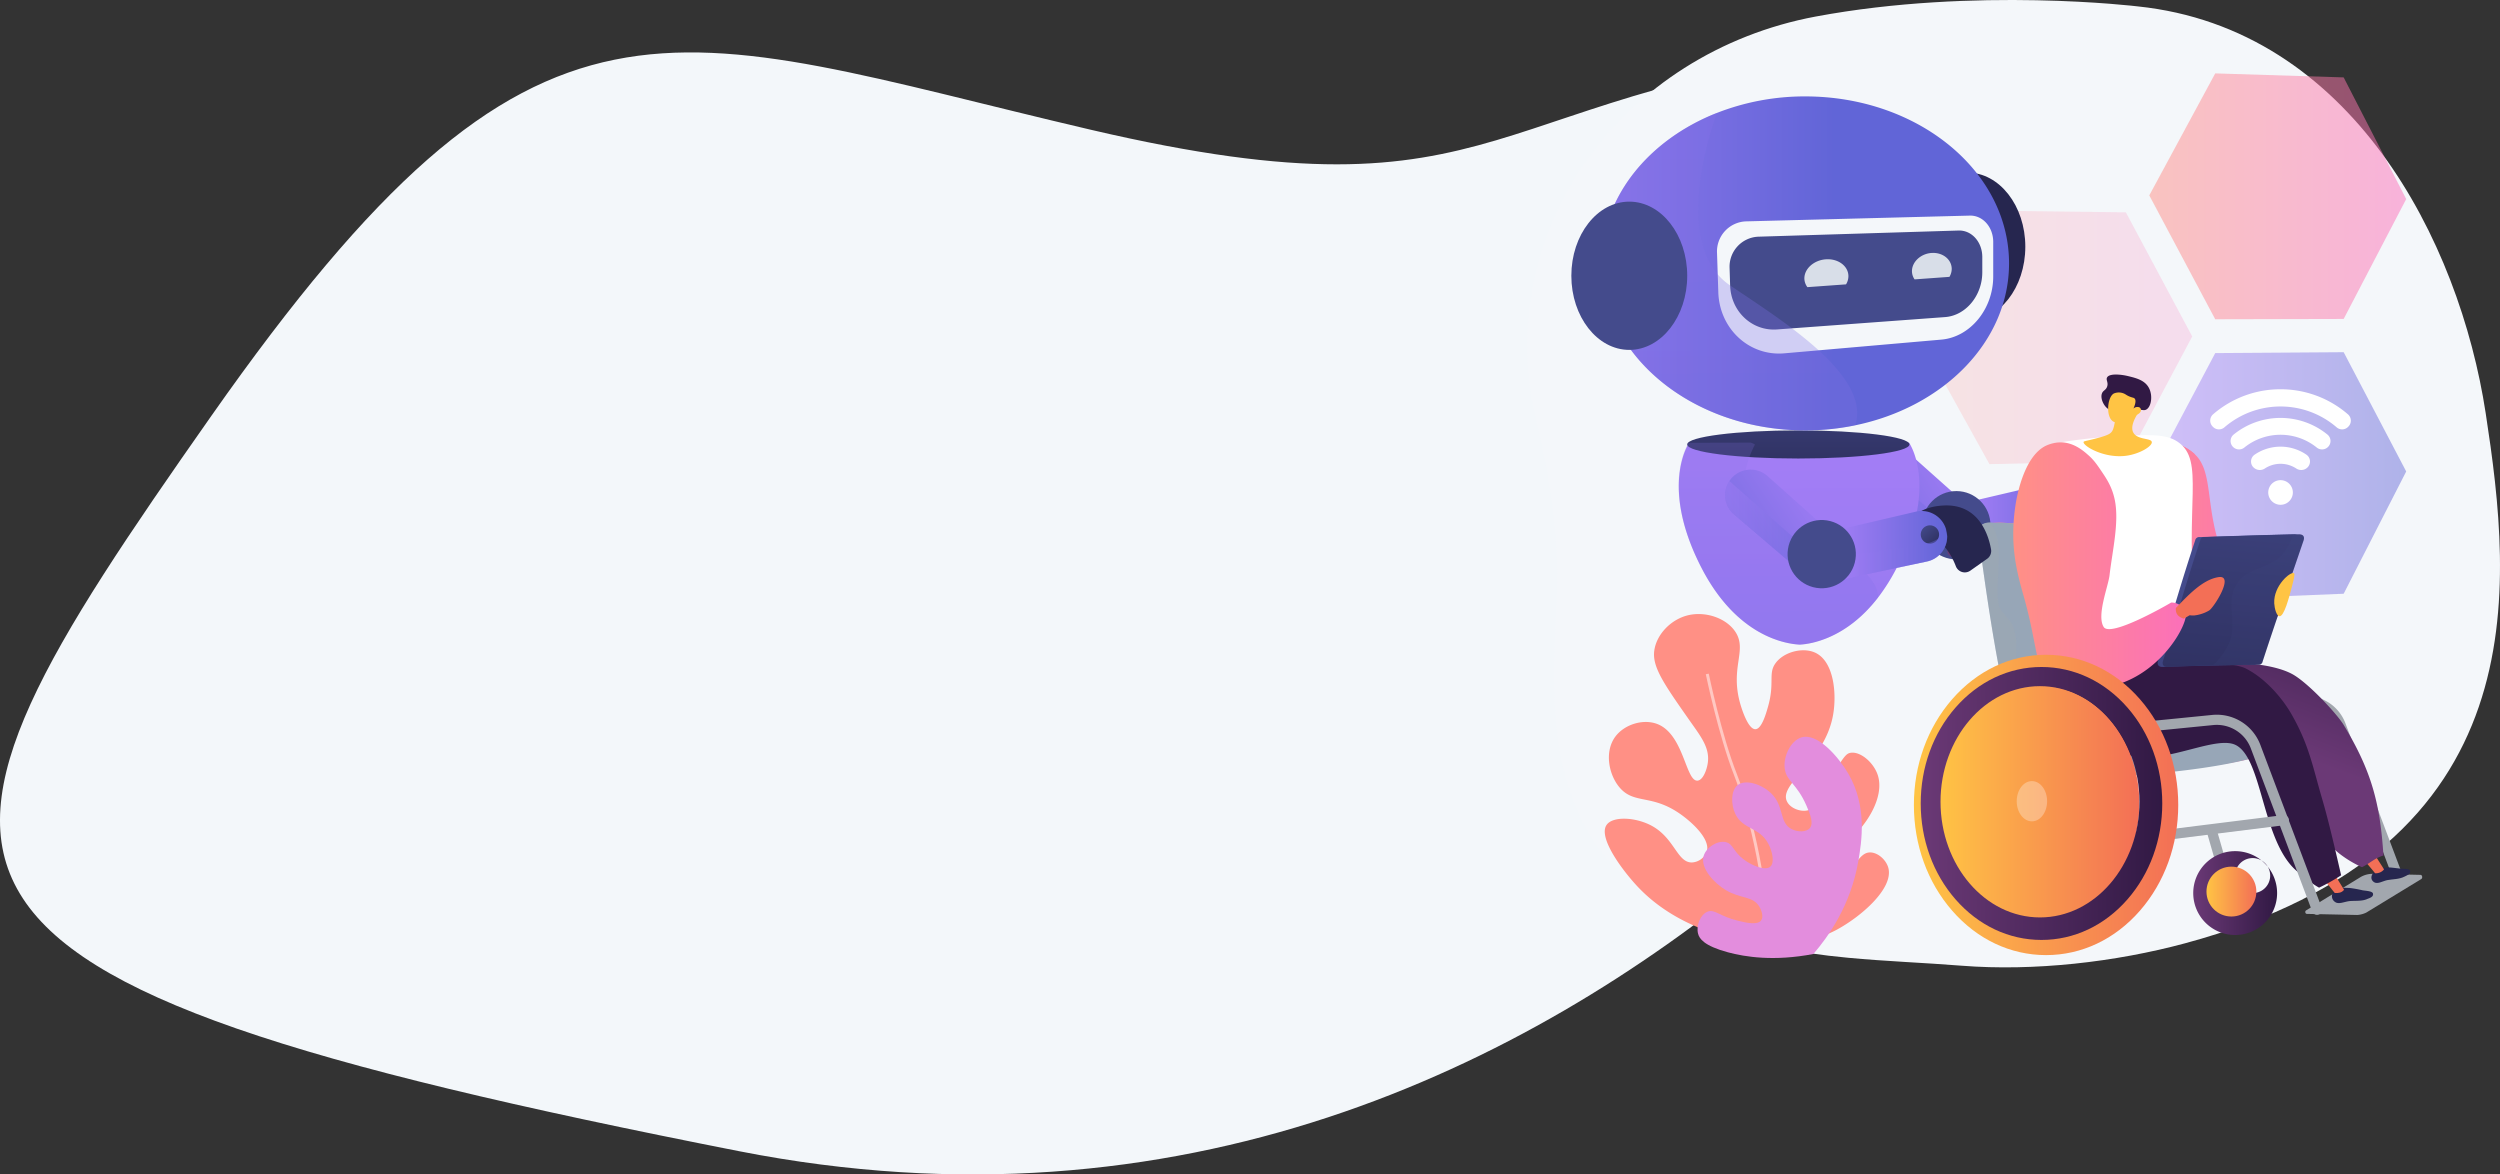 <svg xmlns="http://www.w3.org/2000/svg" xmlns:xlink="http://www.w3.org/1999/xlink" width="1206.859" height="566.95" viewBox="0 0 1206.859 566.95"><rect x="0" y="0" width="1206.859" height="566.95" fill="#333333" stroke="none"/><defs><style>.a{fill:none;}.b{fill:#f3f7fa;}.ae,.as,.au,.bg,.bi,.c,.f,.k,.m,.q,.v{isolation:isolate;}.d{fill:#f4f7fa;}.e,.q{opacity:0.2;}.e,.g{fill:url(#a);}.f{opacity:0.47;fill:url(#b);}.ae,.as,.au,.bg,.bi,.f,.k,.m,.q,.v{mix-blend-mode:multiply;}.bl,.g{opacity:0.5;}.h{fill:url(#d);}.i{fill:url(#e);}.j{fill:url(#f);}.bg,.bi,.k,.m{opacity:0.4;}.k{fill:url(#g);}.l{fill:url(#h);}.m{fill:url(#i);}.n{fill:url(#j);}.o{fill:url(#k);}.p{fill:url(#l);}.q{fill:url(#m);}.r{fill:url(#n);}.s{fill:url(#o);}.t{fill:url(#p);}.u{fill:#d8dee8;}.ae,.ba,.v{opacity:0.3;}.v{fill:url(#q);}.w{fill:url(#r);}.x{fill:url(#s);}.y{fill:url(#t);}.ae,.z{fill:#a2a7ae;}.aa{clip-path:url(#u);}.ab{fill:url(#v);}.ac{fill:url(#w);}.ad{fill:#97a6b7;}.af,.ba{fill:#fff;}.ag{fill:url(#x);}.ah{fill:url(#y);}.ai{fill:url(#z);}.aj{fill:url(#aa);}.ak{fill:url(#ab);}.al{fill:url(#ac);}.am{fill:url(#ad);}.an{fill:url(#ae);}.ao{fill:url(#af);}.ap{fill:url(#ag);}.aq{fill:url(#ah);}.ar{fill:url(#ai);}.as,.au{opacity:0.1;}.as{fill:url(#aj);}.at{fill:url(#ak);}.au{fill:url(#al);}.av{fill:url(#am);}.aw{fill:url(#an);}.ax{fill:url(#ao);}.ay{fill:#fc77ae;}.az{fill:url(#ap);}.bb{fill:url(#aq);}.bc{fill:url(#ar);}.bd{fill:url(#as);}.be{fill:url(#at);}.bf{fill:url(#au);}.bg{fill:url(#av);}.bh{fill:url(#aw);}.bi{fill:url(#ax);}.bj{fill:url(#ay);}.bk{fill:url(#az);}.bm{fill:url(#ba);}</style><linearGradient id="a" y1="0.5" x2="1" y2="0.5" gradientUnits="objectBoundingBox"><stop offset="0" stop-color="#ff9085"/><stop offset="1" stop-color="#fb6fbb"/></linearGradient><linearGradient id="b" y1="0.5" x2="1" y2="0.5" gradientUnits="objectBoundingBox"><stop offset="0" stop-color="#aa80f9"/><stop offset="1" stop-color="#6165d7"/></linearGradient><linearGradient id="d" x1="-83.234" y1="-32.342" x2="-82.547" y2="-32.342" gradientUnits="objectBoundingBox"><stop offset="0" stop-color="#444b8c"/><stop offset="1" stop-color="#26264f"/></linearGradient><linearGradient id="e" x1="0" y1="0.5" x2="1" y2="0.5" xlink:href="#b"/><linearGradient id="f" x1="0.909" y1="-0.017" x2="-0.208" y2="1.394" xlink:href="#d"/><linearGradient id="g" x1="0" y1="0.5" x2="1" y2="0.5" xlink:href="#b"/><linearGradient id="h" x1="1.05" y1="0.118" x2="-0.383" y2="1.014" xlink:href="#b"/><linearGradient id="i" x1="0" y1="0.5" x2="1" y2="0.5" xlink:href="#b"/><linearGradient id="j" x1="-72.366" y1="-32.306" x2="-73.483" y2="-30.896" xlink:href="#d"/><linearGradient id="k" x1="-0.174" y1="-0.595" x2="-0.152" y2="5.745" xlink:href="#b"/><linearGradient id="l" x1="-0.222" y1="-3.088" x2="-0.219" y2="3.253" xlink:href="#d"/><linearGradient id="m" x1="-0.117" y1="-3.081" x2="-0.089" y2="3.248" xlink:href="#b"/><linearGradient id="n" x1="-4.299" y1="0.5" x2="-3.299" y2="0.5" xlink:href="#d"/><linearGradient id="o" x1="-0.427" y1="0.5" x2="0.573" y2="0.5" xlink:href="#b"/><linearGradient id="p" x1="7.576" y1="0.5" x2="8.575" y2="0.5" xlink:href="#d"/><linearGradient id="q" x1="0.394" y1="-3.082" x2="0.427" y2="3.247" xlink:href="#b"/><linearGradient id="r" x1="1.537" y1="0.5" x2="2.537" y2="0.5" xlink:href="#d"/><linearGradient id="s" x1="0" x2="1" xlink:href="#a"/><linearGradient id="t" x1="0" x2="1" xlink:href="#a"/><clipPath id="u"><path class="a" d="M714,735.924l-29.793-.654-28.973,17.7c-.723.436-.47,1.721.344,1.721l26.7.574Z" transform="translate(-654.808 -735.27)"/></clipPath><linearGradient id="v" x1="0.003" y1="0.5" x2="1" y2="0.5" gradientUnits="objectBoundingBox"><stop offset="0" stop-color="#6b3976"/><stop offset="1" stop-color="#311944"/></linearGradient><linearGradient id="w" x1="0.136" y1="0.393" x2="1.212" y2="0.901" xlink:href="#a"/><linearGradient id="x" x1="-42.064" y1="80.357" x2="-41.052" y2="80.357" xlink:href="#d"/><linearGradient id="y" x1="-197.678" y1="-10.092" x2="-196.969" y2="-11.785" gradientUnits="objectBoundingBox"><stop offset="0" stop-color="#ffc444"/><stop offset="1" stop-color="#f36f56"/></linearGradient><linearGradient id="z" x1="-2.688" y1="-1.373" x2="-2.281" y2="-2.121" xlink:href="#v"/><linearGradient id="aa" x1="-58.229" y1="38.484" x2="-57.23" y2="38.484" xlink:href="#d"/><linearGradient id="ab" x1="-196.282" y1="-24.241" x2="-195.546" y2="-25.969" xlink:href="#y"/><linearGradient id="ac" x1="-17.205" y1="0.323" x2="-16.749" y2="1.127" xlink:href="#v"/><linearGradient id="ad" x1="-18.25" y1="-8.953" x2="-18.194" y2="-10.727" xlink:href="#y"/><linearGradient id="ae" x1="-49.874" y1="9.059" x2="-50.444" y2="7.462" gradientUnits="objectBoundingBox"><stop offset="0" stop-color="#311944"/><stop offset="1" stop-color="#6b3976"/></linearGradient><linearGradient id="af" x1="-92.308" y1="10.546" x2="-92.344" y2="13.708" xlink:href="#y"/><linearGradient id="ag" x1="0" y1="0.5" x2="1" y2="0.5" xlink:href="#v"/><linearGradient id="ah" x1="0" y1="0.5" x2="1" y2="0.5" xlink:href="#y"/><linearGradient id="ai" x1="-0.597" y1="-1.15" x2="-2.169" y2="-0.401" xlink:href="#d"/><linearGradient id="aj" x1="-7.493" y1="-15.194" x2="-9.921" y2="-14.437" xlink:href="#d"/><linearGradient id="ak" x1="-2.232" y1="-1.214" x2="-2.498" y2="1.753" xlink:href="#d"/><linearGradient id="al" x1="-51.932" y1="-10.069" x2="-52.741" y2="-7.664" xlink:href="#d"/><linearGradient id="am" x1="0" x2="1" xlink:href="#a"/><linearGradient id="an" x1="-155.081" y1="0.264" x2="-154.224" y2="6.407" xlink:href="#y"/><linearGradient id="ao" x1="0" y1="0.5" x2="1" y2="0.5" xlink:href="#y"/><linearGradient id="ap" x1="0" y1="0.5" x2="1" y2="0.5" xlink:href="#y"/><linearGradient id="aq" x1="0" y1="0.5" x2="1" y2="0.5" xlink:href="#v"/><linearGradient id="ar" x1="1.593" y1="-0.251" x2="13.791" y2="-4.652" xlink:href="#y"/><linearGradient id="as" x1="-80.889" y1="-31.015" x2="-80.203" y2="-31.015" xlink:href="#d"/><linearGradient id="at" x1="0" y1="0.501" x2="1" y2="0.501" xlink:href="#b"/><linearGradient id="au" x1="0.909" y1="-0.016" x2="-0.208" y2="1.394" xlink:href="#d"/><linearGradient id="av" x1="0" y1="0.501" x2="1" y2="0.501" xlink:href="#b"/><linearGradient id="aw" x1="1.05" y1="0.118" x2="-0.383" y2="1.014" xlink:href="#b"/><linearGradient id="ax" x1="0" y1="0.5" x2="1" y2="0.5" xlink:href="#b"/><linearGradient id="ay" x1="-72.098" y1="-33.809" x2="-73.214" y2="-32.398" xlink:href="#d"/><linearGradient id="az" x1="-20.688" y1="-1.185" x2="-21.18" y2="2.083" xlink:href="#a"/><linearGradient id="ba" x1="-36.465" y1="-0.983" x2="-37.53" y2="-0.035" gradientUnits="objectBoundingBox"><stop offset="0" stop-color="#e38ddd"/><stop offset="1" stop-color="#9571f6"/></linearGradient></defs><g transform="translate(-296.421 -1293.305)"><path class="b" d="M5564.955,819.651c205.559,48.094,185.787-20.624,392.551-41.216s102.945,203.084,102.945,203.084-237.694,415.34-665.186,331.254S4982.009,1183.7,5140.7,957.687,5359.4,771.558,5564.955,819.651Z" transform="translate(-4742.158 536.243)"/><g class="c" transform="translate(1033.666 1293.305)"><g transform="translate(0 0)"><path class="d" d="M462.705,199.465C449.977,116.149,397.784,13.794,294.684,3.079c0,0-78.28-9.522-155.448,4.91-45.8,8.564-85.955,34.061-111.366,70.7s-33.9,81.343-23.6,123.922c6.694,27.665,11.214,56.3,9.975,84.762C12.681,323.2,9.75,360.9,25.582,394.337c23.225,48.986,79.892,63.4,129.337,68.018,18.218,1.721,36.5,2.38,54.745,3.826,34.99,2.765,74.213-1.721,107.93-10.818C489.435,408.941,475.433,282.788,462.705,199.465Z" transform="translate(0.003 0.002)"/><path class="e" d="M429.727,178.112l-65.844-.792L330.04,238.656l33.843,61.015,65.844-1.423,32.036-60.217Z" transform="translate(-140.725 -75.607)"/><path class="f" d="M617.377,296.4l-62,.436-31.835,60.1,31.835,58.588,62-2.518,30.189-59.024Z" transform="translate(-223.232 -126.381)"/><path class="g" d="M617.377,63.7l-62-1.933L523.54,120.657l31.835,59.8,62-.149,30.189-57.871Z" transform="translate(-223.232 -26.337)"/><path class="h" d="M470.208,426.779l-8.14,5.736a4.618,4.618,0,0,1-6.969-2.163c-2.294-5.983-7.1-14.409-16-14.34a10.2,10.2,0,0,0-6.407,2.358l-2.943,2.421s-2.409-18.608,19.44-19.738c17.151-.889,21.734,14.5,22.91,21.149A4.629,4.629,0,0,1,470.208,426.779Z" transform="translate(-183.207 -170.989)"/><path class="i" d="M422.727,418.06a12.4,12.4,0,0,1-9.86,12.046l-44.661,9.453-2.38-10.721L363.1,416.453l44.317-10.377a12.528,12.528,0,0,1,14.707,8.2c0,.052.241.109.241.166h0C422.371,415.645,422.727,416.866,422.727,418.06Z" transform="translate(-154.821 -173.007)"/><ellipse class="j" cx="4.434" cy="4.434" rx="4.434" ry="4.434" transform="translate(254.93 239.614)"/><path class="k" d="M424.534,424.541a12.3,12.3,0,0,1-9.751,12.046l-44.627,9.453-2.346-10.721c8.386-1.354,28.961-4.629,40.726-6.126,14.065-1.8,15.355-7.537,15.487-8.243A11.961,11.961,0,0,1,424.534,424.541Z" transform="translate(-156.829 -179.489)"/><path class="l" d="M334.362,404.385l-15.637,17.782-4.468-3.82L284.12,392.585a12.327,12.327,0,0,1-2.249-16.176l.27-.39a12.315,12.315,0,0,1,18.172-1.979Z" transform="translate(-119.309 -158.156)"/><path class="m" d="M322.517,416.227l-8.26,6.189L284.12,396.656a12.327,12.327,0,0,1-2.249-16.176Z" transform="translate(-119.309 -162.232)"/><circle class="n" cx="16.485" cy="16.485" r="16.485" transform="translate(190.647 270.006) rotate(-89.9)"/><path class="o" d="M138.145,432.131c17.168,33.889,40.99,37.485,47.873,37.829v.029h0v-.029c5.162-.281,22.371-2.788,37.755-22.732a94.069,94.069,0,0,0,9.39-15.1c19.944-39.361,5.564-59.655,5.564-59.655l-52.709-.126h0l-22.984.057-30.4.069S118.183,392.8,138.145,432.131Z" transform="translate(-54.396 -158.766)"/><ellipse class="p" cx="53.638" cy="6.792" rx="53.638" ry="6.792" transform="translate(77.25 207.762)"/><path class="q" d="M138.06,432.191c17.168,33.889,40.99,37.485,47.873,37.829v.029h0v-.029c5.162-.281,22.371-2.788,37.755-22.732-.086-18.355-42.768-30.837-56.082-39.35-16.835-10.761-3.327-34.56-3.327-34.56l-1.945-.889-30.1.069S118.1,392.859,138.06,432.191Z" transform="translate(-54.312 -158.826)"/><ellipse class="r" cx="27.969" cy="35.787" rx="27.969" ry="35.787" transform="translate(184.526 83.301)"/><path class="s" d="M62.51,161.739c0,44.523,44.047,80.615,98.368,80.615a118.575,118.575,0,0,0,24.183-2.461c42.642-8.822,74.2-40.468,74.2-78.154,0-44.518-44.047-80.609-98.379-80.609a116.287,116.287,0,0,0-42.6,7.956C85.282,102.078,62.51,129.731,62.51,161.739Z" transform="translate(-26.652 -34.592)"/><path class="d" d="M268.047,241.309l-75.86,6.625c-16.767,1.463-31.233-11.679-31.818-29.461l-.625-19.021a14.539,14.539,0,0,1,13.887-15.218l108.137-2.788c6.281-.161,11.312,5.547,11.312,12.723v16.675C293.079,226.5,282.031,240.093,268.047,241.309Z" transform="translate(-68.108 -77.365)"/><path class="t" d="M274.373,235.784l-81.165,5.971c-11.988.883-22.233-8.6-22.629-21.223l-.264-8.4a14.506,14.506,0,0,1,13.767-15.155L280.837,194c6.344-.2,11.438,5.507,11.472,12.711v7.457C292.309,225.4,284.353,235.049,274.373,235.784Z" transform="translate(-72.616 -82.715)"/><path class="u" d="M253.378,230.3a7.618,7.618,0,0,0,1.147-4.118c-.126-4.749-4.922-8.329-10.767-7.979s-10.64,4.589-10.491,9.43a7.2,7.2,0,0,0,1.451,4.015Z" transform="translate(-99.46 -93.029)"/><path class="u" d="M341.9,224.406a7.6,7.6,0,0,0,1.1-3.912c-.063-4.526-4.354-7.944-9.637-7.629s-9.642,4.325-9.556,8.931a6.975,6.975,0,0,0,1.262,3.826Z" transform="translate(-138.063 -90.754)"/><path class="v" d="M62.51,167.653c0,44.523,44.047,80.615,98.368,80.615a118.576,118.576,0,0,0,24.183-2.461c7.652-24.149-35.564-50.638-60.458-67.514C94.144,157.621,118.276,95,118.276,95,85.282,107.992,62.51,135.646,62.51,167.653Z" transform="translate(-26.652 -40.506)"/><ellipse class="w" cx="27.969" cy="35.787" rx="27.969" ry="35.787" transform="translate(21.311 97.337)"/><path class="x" d="M583.51,439.7c-2.031,3.4-5.329,7.652-9.516,7.8-8.157.264-14.466-15.264-16.635-20.547-9.333-22.979-4.348-40.858-14.1-49.479a24.528,24.528,0,0,0-11.931-5.736c-.442-.052-4.824-.522-6.6.379-24.091,12.241,32.524,159.526,62.971,73.68C582.633,443.373,584.509,441.468,583.51,439.7Z" transform="translate(-221.258 -158.432)"/><path class="y" d="M552.252,441.468c-.642-7.1,2.581-14.839,0-21.287-1.933-4.52-9.029-7.1-10.325-13.549-1.233-9.872,3.442-19.159,1.577-28.979-.063-.057-.126-.126-.2-.184a24.527,24.527,0,0,0-11.931-5.736c-.442-.052-4.824-.522-6.6.379C501.883,383.74,551.844,517.236,583,456.944c-7.354-4.956-16.784-6.677-24.946-10.325C556.112,445.34,552.888,444.049,552.252,441.468Z" transform="translate(-221.278 -158.432)"/><path class="z" d="M673.86,672.69a2.466,2.466,0,0,1-2.294-1.589L645,600.587a15.487,15.487,0,0,0-15.986-9.923l-29.174,2.9a2.455,2.455,0,1,1-.482-4.887l29.174-2.9a20.386,20.386,0,0,1,21.063,13.078l26.564,70.514a2.449,2.449,0,0,1-1.434,3.161A2.381,2.381,0,0,1,673.86,672.69Z" transform="translate(-254.614 -249.727)"/><g class="c" transform="translate(375.605 421.758)"><g class="aa"><path class="z" d="M650.78,754.707l28.68-17.541a11.645,11.645,0,0,1,6.356-1.767l22.9.5c.878,0,1.147,1.56.338,2.048L683.6,753.525a11.644,11.644,0,0,1-6.356,1.767l-26.461-.574Z" transform="translate(-653.09 -735.324)"/></g></g><path class="ab" d="M384.844,529.088a2.455,2.455,0,0,1-2.415-2.042L371.651,463.7c-.849-4.962-2.472-7.038-3.3-7.457a.476.476,0,0,0-.5-.029l-10.617,4.618a2.455,2.455,0,1,1-1.973-4.491l10.595-4.686a5.4,5.4,0,0,1,4.807.2c2.793,1.5,4.853,5.4,5.8,10.979l10.824,63.389a2.449,2.449,0,0,1-2,2.834A2.11,2.11,0,0,1,384.844,529.088Z" transform="translate(-150.811 -192.379)"/><path class="ac" d="M516.827,552.586c-21.006,6.4-48.1,5.931-66.114,7.038s-19.87.574-29.885-6.2-13.078-13.153-16.113-25.1c-6.51-25.606-9.906-54.745-13.853-81.452-.608-4.141-17.334-6.338.241-7,2.576-.1,42.3,2.771,43.766,2.868,11.535.8,9.843,2.455,10.612,6.774,4.3,24.275,8.03,53.753,12.315,76.462,2.679,14.168,8.816,19.577,21.074,21.39,11.661,1.721,22.113-3.688,33.4-6.717a7.05,7.05,0,0,1,8.249,4.3C521.714,548.2,521.68,551.049,516.827,552.586Z" transform="translate(-163.345 -187.558)"/><path class="ad" d="M516.827,552.586c-21.006,6.4-54.671,9-72.688,10.107s-14.684-1.147-24.705-7.881-11.684-14.541-14.719-26.483c-6.51-25.606-9.906-54.745-13.853-81.452-.608-4.141-17.334-6.338.241-7,2.576-.1,42.3,2.771,43.766,2.868,11.535.8,9.843,2.455,10.612,6.774,4.3,24.275,8.03,53.753,12.315,76.462,2.679,14.168,8.816,19.577,21.074,21.39,11.661,1.721,22.113-3.688,33.4-6.717a7.05,7.05,0,0,1,8.249,4.3C521.714,548.2,521.68,551.049,516.827,552.586Z" transform="translate(-163.345 -187.558)"/><path class="ad" d="M446.719,561.4a107.06,107.06,0,0,1-12.246,1.222c-9.751,0-17.707-2.392-25.382-9.269s-13.009-13.245-15.7-25.239c-5.736-25.7-10.067-55.273-13.554-81.814-.62-4.727,1.721-6.447,5.317-6.591s6.579,1.841,7.285,6.442c3.969,25.841,7.635,56.214,13.531,80.775,3.683,15.338,13.48,21.625,26.885,23.03,3.883.407,8.816-1.314,12.579-1.1s5.736,2.421,6.046,5.736S450.344,560.942,446.719,561.4Z" transform="translate(-161.915 -187.482)"/><path class="ae" d="M408.786,546.03c-8.449-3.574-10.394-13.319-11.7-21.8-1.623-11.69,3.574-23.386-.648-34.416-1.3-3.574-5.845-6.5-6.82-10.073-2.455-12.269,3.786-30.487-4.325-40.055a1.182,1.182,0,0,0-.143,0c-3.591.143-5.937,1.864-5.317,6.591,3.493,26.558,7.8,56.11,13.554,81.831,2.69,11.988,8.031,18.355,15.7,25.239s15.642,9.269,25.382,9.269h.935l-.31-.327C427.629,554.152,418.853,549.924,408.786,546.03Z" transform="translate(-161.915 -187.478)"/><path class="af" d="M429.837,371.107c6.442-1.813,20.937-3.6,32.5-4.256,16.491-.929,24.74-1.4,30.585,2.53,13.5,9.075,3.046,30.011,8.6,81.911,2.346,22.061,3.407,20.65-1.887,28.485-10.755,15.952-40.956,17.26-54.791,3.442-7.313-7.308-17.96,6.476-18.132-1.864C425.993,448.418,409.364,419.135,429.837,371.107Z" transform="translate(-178.939 -156.146)"/><path class="ag" d="M711.409,732.54c-1.239,1.549-1.417,3.442.315,4.589s4.25-.574,6.465-1c2.375-.453,5.736-.367,8.18-1.652.987-.522,3.195-1.187,2.828-2.822-.264-1.147-3.614-.952-4.7-1.055-1.537-.138-4.744-.665-5.92-.574C715.625,730.292,713.06,730.5,711.409,732.54Z" transform="translate(-302.929 -311.27)"/><path class="ah" d="M710.412,721c1.21,2.088,2.6,4.055,3.832,6.132a5.17,5.17,0,0,1-4.342,1.859c-1.526-2.031-3.252-3.889-4.881-5.839C706.821,722.428,708.622,721.723,710.412,721Z" transform="translate(-300.613 -307.427)"/><path class="ai" d="M475.328,578.024c-12.769,21.866,5.34,8.031,20.862,7.09,16.354-.969,57.665-3.539,71.569,15.31,10.359,14.036,8.69,36.367,25.348,49.588a53.526,53.526,0,0,0,10.715,6.413c3.608-1.75,6.43-4.589,10.365-5.633-1.618-24.809-5.53-40.416-19.147-62.965-3.293-5.449-17.449-20.684-25.021-24.711C549.536,552.235,487.1,557.856,475.328,578.024Z" transform="translate(-200.832 -237.782)"/><path class="aj" d="M678.125,749.021A3.287,3.287,0,0,0,678.75,754c1.721,1.319,4.549-.12,6.883-.39,2.513-.293,5.954.166,8.564-.992,1.056-.465,3.281-.964,2.868-2.69-.281-1.216-3.786-1.314-4.945-1.537a59.855,59.855,0,0,0-6.378-1.147C682.656,747.174,679.9,746.819,678.125,749.021Z" transform="translate(-288.775 -318.591)"/><path class="ak" d="M675.271,735.84c1.445,2.535,3.12,4.927,4.589,7.457-1.147,1.434-2.753,1.686-4.514,1.537-1.882-2.426-3.866-4.772-5.736-7.216C671.5,737.079,673.39,736.471,675.271,735.84Z" transform="translate(-285.515 -313.755)"/><path class="al" d="M440.37,547.507c-11.042,8.03-6.373,16.485-5.4,25.2,2.18,19.56,36.177,24.837,48.137,25.331,14.547.574,34.743-9.837,43.342-5.92,13.359,6.086,12.826,46.738,29.828,61.032,2.914,2.455,7.009,5.925,10.692,7.956a91.1,91.1,0,0,0,10.652-5.971c-2.736-11.8-5.92-25.812-9.178-36.906-4.589-15.648-6.31-26.082-14.856-40.967-4.1-7.176-12.155-16.979-22.027-21.975-6.161-3.109-26.524-3.017-32.357-3.86C486.07,549.532,448.016,541.931,440.37,547.507Z" transform="translate(-184.694 -232.595)"/><path class="am" d="M484.279,335.92a57.172,57.172,0,0,1-1.021,11.421c-.574,3.046-1.021,3.832-1.56,4.468-.82.958-2.059,1.767-9.069,3.5-3.814.941-4.3.918-4.388,1.3-.407,1.847,9.987,8.134,20.73,6.619,6.574-.929,12.556-4.681,12.189-6.648s-6.935-.918-8.9-4.5c-1.359-2.5.166-6.04,1.973-8.971C492.488,339.832,486.023,339.19,484.279,335.92Z" transform="translate(-199.648 -143.232)"/><path class="an" d="M483.561,324.23c.6-1.445,1.87-1.451,2.466-3.206.688-2.042-.66-3.149-.063-4.348,1.05-2.134,6.757-1.554,10.227-.706,3.86.941,8.122,1.979,10.073,5.828,1.887,3.728,1.061,9.029-1.365,10.325-1.325.7-2.294-.235-4.382.2-2.656.574-4.463,2.771-5.61,4.663a17.533,17.533,0,0,0-.574-2.948c-.637-2.151-.86-3.252-1.566-3.568-1.382-.625-2.639,2.048-4.732,1.893C485.248,332.146,482.357,327.133,483.561,324.23Z" transform="translate(-206.065 -134.399)"/><path class="ao" d="M501.114,341.6a9.388,9.388,0,0,1-8.713,3.109c-4.841-.929-4.187-11.971-.774-13.9a6.156,6.156,0,0,1,4.9,0c.964.407,1.25.866,2.839,1.5,1.469.574,1.922.47,2.329.912.51.574.786,1.79-.574,4.87a2.673,2.673,0,0,1,2.96-.574,1.646,1.646,0,0,1,.574.711C505.175,339.54,503.833,341.026,501.114,341.6Z" transform="translate(-208.469 -140.835)"/><path class="z" d="M431.319,705.446a2.455,2.455,0,0,1-.3-4.893l116.718-14.575a2.455,2.455,0,1,1,.608,4.87L431.629,705.423A1.886,1.886,0,0,1,431.319,705.446Z" transform="translate(-182.859 -292.482)"/><path class="z" d="M602.773,698.1a2.466,2.466,0,0,1-2.294-1.589l-29.656-78.756a17.558,17.558,0,0,0-18.155-11.266l-30.4,3.023a2.455,2.455,0,1,1-.488-4.881l30.4-3.029a22.48,22.48,0,0,1,23.231,14.421l29.667,78.756a2.449,2.449,0,0,1-1.434,3.161A2.38,2.38,0,0,1,602.773,698.1Z" transform="translate(-221.494 -256.469)"/><path class="z" d="M585.628,739.249a2.455,2.455,0,0,1-2.358-1.773l-11.243-39.068a2.456,2.456,0,1,1,4.721-1.359l11.243,39.068a2.461,2.461,0,0,1-1.681,3.04,2.572,2.572,0,0,1-.683.092Z" transform="translate(-243.865 -296.457)"/><path class="ap" d="M580.767,756.8a20.243,20.243,0,1,1,20.248-20.245A20.243,20.243,0,0,1,580.767,756.8Zm0-28.68a8.455,8.455,0,1,0,0-.011Z" transform="translate(-239.004 -305.428)"/><circle class="aq" cx="12.04" cy="12.04" r="12.04" transform="translate(327.916 418.368)"/><path class="ar" d="M596.267,449.679c-14.874.321-30.464.849-45.418,1.337a1.933,1.933,0,0,0-2.157,1.583c-6.407,19.061-12,38.948-17.937,58.066-.631,2.025.31,3.126,2.34,3.04,14.312-.625,29.254-.843,43.594-1.084a1.9,1.9,0,0,0,2.134-1.583c6.31-19.342,13.193-39.068,19.7-58.261C599.25,450.769,598.39,449.639,596.267,449.679Z" transform="translate(-226.225 -191.738)"/><path class="as" d="M581.552,498.987c2.036-9.178-2.38-17.409,2.639-25.29,5.162-8.105,14.914-7.176,21.637-13.853a24.4,24.4,0,0,0,5.443-10.17,20.929,20.929,0,0,1,2.948-.1c1.623.31,2.966,1.09,2.266,3.126-6.654,19.279-13.388,38.914-19.755,58.3a1.886,1.886,0,0,1-2.122,1.555c-7.245.224-14.828.2-22.107.31C576.55,509.707,580.582,503.358,581.552,498.987Z" transform="translate(-244.108 -191.675)"/><path class="at" d="M600.517,449.679c-14.874.321-30.464.849-45.418,1.337a1.933,1.933,0,0,0-2.157,1.583c-6.4,19.061-12.006,38.948-17.937,58.066-.631,2.025.31,3.126,2.34,3.04,14.306-.625,29.254-.843,43.594-1.084a1.888,1.888,0,0,0,2.128-1.583c6.31-19.342,13.193-39.068,19.709-58.261C603.495,450.769,602.64,449.639,600.517,449.679Z" transform="translate(-228.038 -191.738)"/><path class="au" d="M585.8,498.987c2.036-9.178-2.38-17.409,2.639-25.29,5.162-8.105,14.914-7.176,21.631-13.853a24.338,24.338,0,0,0,5.449-10.17,20.9,20.9,0,0,1,2.948-.1c1.623.31,2.966,1.09,2.26,3.126-6.648,19.279-13.382,38.914-19.744,58.3a1.886,1.886,0,0,1-2.122,1.555c-7.245.224-14.828.2-22.113.31C580.794,509.707,584.832,503.358,585.8,498.987Z" transform="translate(-245.92 -191.675)"/><path class="av" d="M428.129,489.082c-8.484-4.531-6.883-17.667-14.208-43.152-2.96-10.285-4.589-18.029-4.853-27.533a91.656,91.656,0,0,1,.958-15.057c.338-2.518,3.551-24.562,15.287-29.678a18.206,18.206,0,0,1,6.585-1.411c6.407.034,11.053,4.13,13.359,6.161s3.723,3.832,6.275,7.629c2.294,3.442,5.162,7.411,6.533,13.985,2.2,10.726-1.119,24.292-2.524,36.367-.642,5.5-6.35,19.5-2.811,25.021,3.126,4.87,28.164-9.212,32.575-11.822a7.325,7.325,0,0,1,6.941,4.669c1.973,4.933-12.791,32.46-39.344,36.355C447.718,491.417,435.2,492.857,428.129,489.082Z" transform="translate(-174.415 -158.723)"/><path class="aw" d="M545.87,500.57c5.449-5.616,12.8-13.767,20.65-14.914s-2.392,14.828-4.589,16.118a18.309,18.309,0,0,1-7.354,2.409c-1.778,0-.883-.092-2.162-.075-.826.574-1.847,1.067-2.753,1.606C547.086,504.809,545.7,503.541,545.87,500.57Z" transform="translate(-232.747 -207.054)"/><path class="ax" d="M389.238,696.035c-17.162,0-33.269-7.612-45.315-21.442C332,660.936,325.43,642.816,325.43,623.543s6.568-37.371,18.493-51.051C356,558.668,372.1,551.05,389.238,551.05s33.269,7.617,45.315,21.441c11.925,13.658,18.493,31.784,18.493,51.051s-6.568,37.371-18.493,51.051C422.5,688.423,406.4,696.035,389.238,696.035Zm0-136.169c-30.361,0-55.066,28.577-55.066,63.7s24.7,63.671,55.066,63.671S444.3,658.665,444.3,623.565,419.6,559.866,389.238,559.866Z" transform="translate(-138.759 -234.962)"/><path class="ay" d="M383.043,687.623a1.625,1.625,0,1,1-.132-3.247l19.853-1.646a6.746,6.746,0,0,0,4.887-2.564c1.549-1.962,2.117-4.847,1.612-8.122l-9.826-63.768a1.625,1.625,0,0,1,3.212-.5l9.832,63.785c.642,4.182-.161,7.956-2.294,10.635a9.93,9.93,0,0,1-7.176,3.757l-19.83,1.669Z" transform="translate(-162.604 -258.563)"/><ellipse class="az" cx="48.556" cy="56.982" rx="48.556" ry="56.982" transform="translate(198.407 330.835)"/><ellipse class="ba" cx="7.336" cy="9.717" rx="7.336" ry="9.717" transform="translate(236.311 377.068)"/><path class="bb" d="M389.481,693.1c-15.723,0-30.459-6.952-41.495-19.583-10.841-12.4-16.807-28.847-16.807-46.3s5.966-33.895,16.807-46.3c11.036-12.619,25.772-19.583,41.495-19.583s30.464,6.958,41.495,19.583c10.841,12.407,16.812,28.852,16.812,46.3s-5.971,33.894-16.812,46.3C419.946,686.151,405.2,693.1,389.481,693.1Zm-.723-122.517c-26.478,0-48.022,25.038-48.022,55.824s21.545,55.823,48.022,55.823,48.022-25.044,48.022-55.823-21.539-55.823-48.022-55.823Z" transform="translate(-141.211 -239.35)"/><path class="bc" d="M631.154,503.1c-1.336-.172-2.329-3.665-2.467-6.235-.453-8.558,8.094-15.682,9.551-14.507.534.43,0,2.5-1.067,6.631C635.88,493.9,633.448,503.4,631.154,503.1Z" transform="translate(-268.058 -205.617)"/><path class="bd" d="M356.95,451.119l-8.134,5.736a4.629,4.629,0,0,1-6.987-2.163c-2.294-5.983-7.1-14.409-15.992-14.34a10.239,10.239,0,0,0-6.413,2.358l-2.943,2.421s-2.409-18.608,19.44-19.738c17.151-.889,21.734,14.5,22.91,21.149A4.623,4.623,0,0,1,356.95,451.119Z" transform="translate(-134.91 -181.367)"/><path class="be" d="M309.246,442.384a12.3,12.3,0,0,1-9.751,12.046l-44.615,9.43-2.346-10.738-2.713-12.384,44.328-10.377a12.292,12.292,0,0,1,14.5,8.26.573.573,0,0,1,.029.166h0C308.678,439.969,309.246,441.185,309.246,442.384Z" transform="translate(-106.519 -183.364)"/><circle class="bf" cx="4.434" cy="4.434" r="4.434" transform="translate(189.323 261.688) rotate(-80.78)"/><path class="bg" d="M311.284,448.861a12.3,12.3,0,0,1-9.751,12.046l-44.627,9.43L254.56,459.6c8.386-1.354,28.961-4.623,40.726-6.126,14.071-1.8,15.355-7.531,15.487-8.243A11.971,11.971,0,0,1,311.284,448.861Z" transform="translate(-108.541 -189.841)"/><path class="bh" d="M221.113,428.712l-15.637,17.782-4.468-3.82L170.876,416.9a12.315,12.315,0,0,1-2.254-16.17l.275-.4a12.31,12.31,0,0,1,18.166-1.979Z" transform="translate(-71.021 -168.522)"/><path class="bi" d="M209.262,440.569,201,446.752,170.876,420.98a12.315,12.315,0,0,1-2.254-16.17Z" transform="translate(-71.021 -172.607)"/><circle class="bj" cx="16.485" cy="16.485" r="16.485" transform="matrix(0.25, -0.968, 0.968, 0.25, 122.101, 279.344)"/><path class="af" d="M635.527,410.048a5.943,5.943,0,1,1-1.741-4.208,5.948,5.948,0,0,1,1.741,4.208Z" transform="translate(-265.909 -172.304)"/><path class="af" d="M608.766,327.59a49.652,49.652,0,0,0-32.506,12.046,4.055,4.055,0,0,0-.247,5.971l.166.166a4.015,4.015,0,0,0,5.466.224,41.5,41.5,0,0,1,54.24,0,4.015,4.015,0,0,0,5.466-.224l.172-.166a4.05,4.05,0,0,0-.252-5.943A49.64,49.64,0,0,0,608.766,327.59Z" transform="translate(-245.097 -139.681)"/><path class="af" d="M616.072,351.72a35.828,35.828,0,0,0-22.64,8.031,4.015,4.015,0,0,0-.281,5.971l.029.029a4.055,4.055,0,0,0,5.438.247,27.849,27.849,0,0,1,34.91,0,4.061,4.061,0,0,0,5.443-.247l.029-.029a4.015,4.015,0,0,0-.287-5.971A35.828,35.828,0,0,0,616.072,351.72Z" transform="translate(-252.403 -149.969)"/><path class="af" d="M610.395,385.933a4.342,4.342,0,0,0,5.461.493,13.841,13.841,0,0,1,15.126,0,4.331,4.331,0,0,0,5.455-.493h0a4.015,4.015,0,0,0-.574-6.195,22.135,22.135,0,0,0-24.912,0,4.015,4.015,0,0,0-.574,6.195Z" transform="translate(-259.747 -160.28)"/><path class="bk" d="M146.043,676.581a64.012,64.012,0,0,0,30.872-7.233c12.046-6.407,28.181-20.34,25.181-30.3-1.119-3.717-5-7.164-8.667-7.2C188,631.8,186.7,639.228,176.61,646.53c-1.864,1.354-11.5,8.329-15.711,5.312-2.094-1.5-2.426-5.162-1.818-7.887,1.772-7.933,11.684-8.289,21.889-16.136,10.325-7.956,19.686-22.612,16.061-33.413-2.082-6.207-8.6-11.541-13.245-10.623-2,.39-3.373,1.87-10.417,14.094-5.782,10.032-7.13,12.987-10.325,13.7-3.31.734-8.191-1-9.809-4.336-4.2-8.69,18.269-18.929,22.279-41.873,1.8-10.262.367-25.847-8.707-29.971-6.132-2.794-15.459-.207-19.239,5.312-3.442,4.973-.189,9.235-3.488,20.8-1,3.51-3.063,10.732-6.052,10.853-3.51.143-6.556-9.574-7.25-11.937-5.214-17.782,3.321-25.921-2.294-34.829-4.388-6.946-14.96-10.526-23.816-8.03-7.755,2.2-14.415,9.138-15.487,16.847-1.113,7.841,4.813,16.285,16.635,33.16,5.616,8.03,10.17,13.48,9.224,20.845-.465,3.6-2.346,8.535-4.967,8.77-5.793.51-6.545-22.686-19.732-27.441-6.751-2.432-15.659.361-20,6.252-5.306,7.222-3.178,18.327,2.122,24.533,6.918,8.105,15.2,3.161,28.749,12.413,6.011,4.107,15.287,12.522,13.273,18.614a8.118,8.118,0,0,1-7.107,5.128c-7.055.166-8.34-11.472-19.124-17.53-7.767-4.354-18.992-4.962-22.061-.637-4.331,6.109,7.692,21.929,14.2,29.03C88.246,656.155,107.124,672.784,146.043,676.581Z" transform="translate(-27.832 -220.344)"/><g class="bl" transform="translate(86.221 325.197)"><path class="af" d="M179.22,694.019c2.868-19.118-6.356-59.374-13.95-78.687-7.4-18.82-13.474-48.109-13.537-48.4l-1.423.293c.063.3,6.161,29.7,13.612,48.642,7.537,19.164,16.681,59.082,13.864,77.936Z" transform="translate(-150.31 -566.93)"/></g><path class="bm" d="M199.261,724.925c7.239-8.363,18.126-23.638,21.751-45.063,1.491-8.828,4.411-26.065-4.87-41.994-4.629-7.939-14.862-19.979-22.732-17.478-5.065,1.612-8.793,9.138-7.944,15.189s5.868,7.1,10.457,17.713c1.721,3.935,3.631,8.547,1.618,10.9-1.675,1.945-5.811,1.956-8.77.436-6.115-3.143-3.442-10.9-9.751-17.151-4.52-4.468-12.482-7.09-16.29-4.1-3.3,2.593-3.373,9.333-1.078,14.042,3.671,7.532,11.593,6.126,15.935,14.392,1.927,3.671,3.046,9.046.906,10.944-2.444,2.157-8.828-.47-12.8-3.442-5.248-3.941-5.122-7.623-8.742-8.409-4.015-.878-9.482,2.547-10.663,6.774-1.658,5.92,5.162,13.078,10.744,16.422,7.164,4.279,12.918,2.662,16.136,7.922,1.176,1.933,2.14,5,.883,6.694-1.8,2.415-7.4,1.061-11.122.166-9.046-2.185-11.271-5.736-14.707-4.417s-5.684,6.711-4.589,10.715c.574,2.226,2.707,5.776,14.426,8.931C166.221,726.307,180.125,728.59,199.261,724.925Z" transform="translate(-61.123 -264.385)"/></g></g></g></svg>